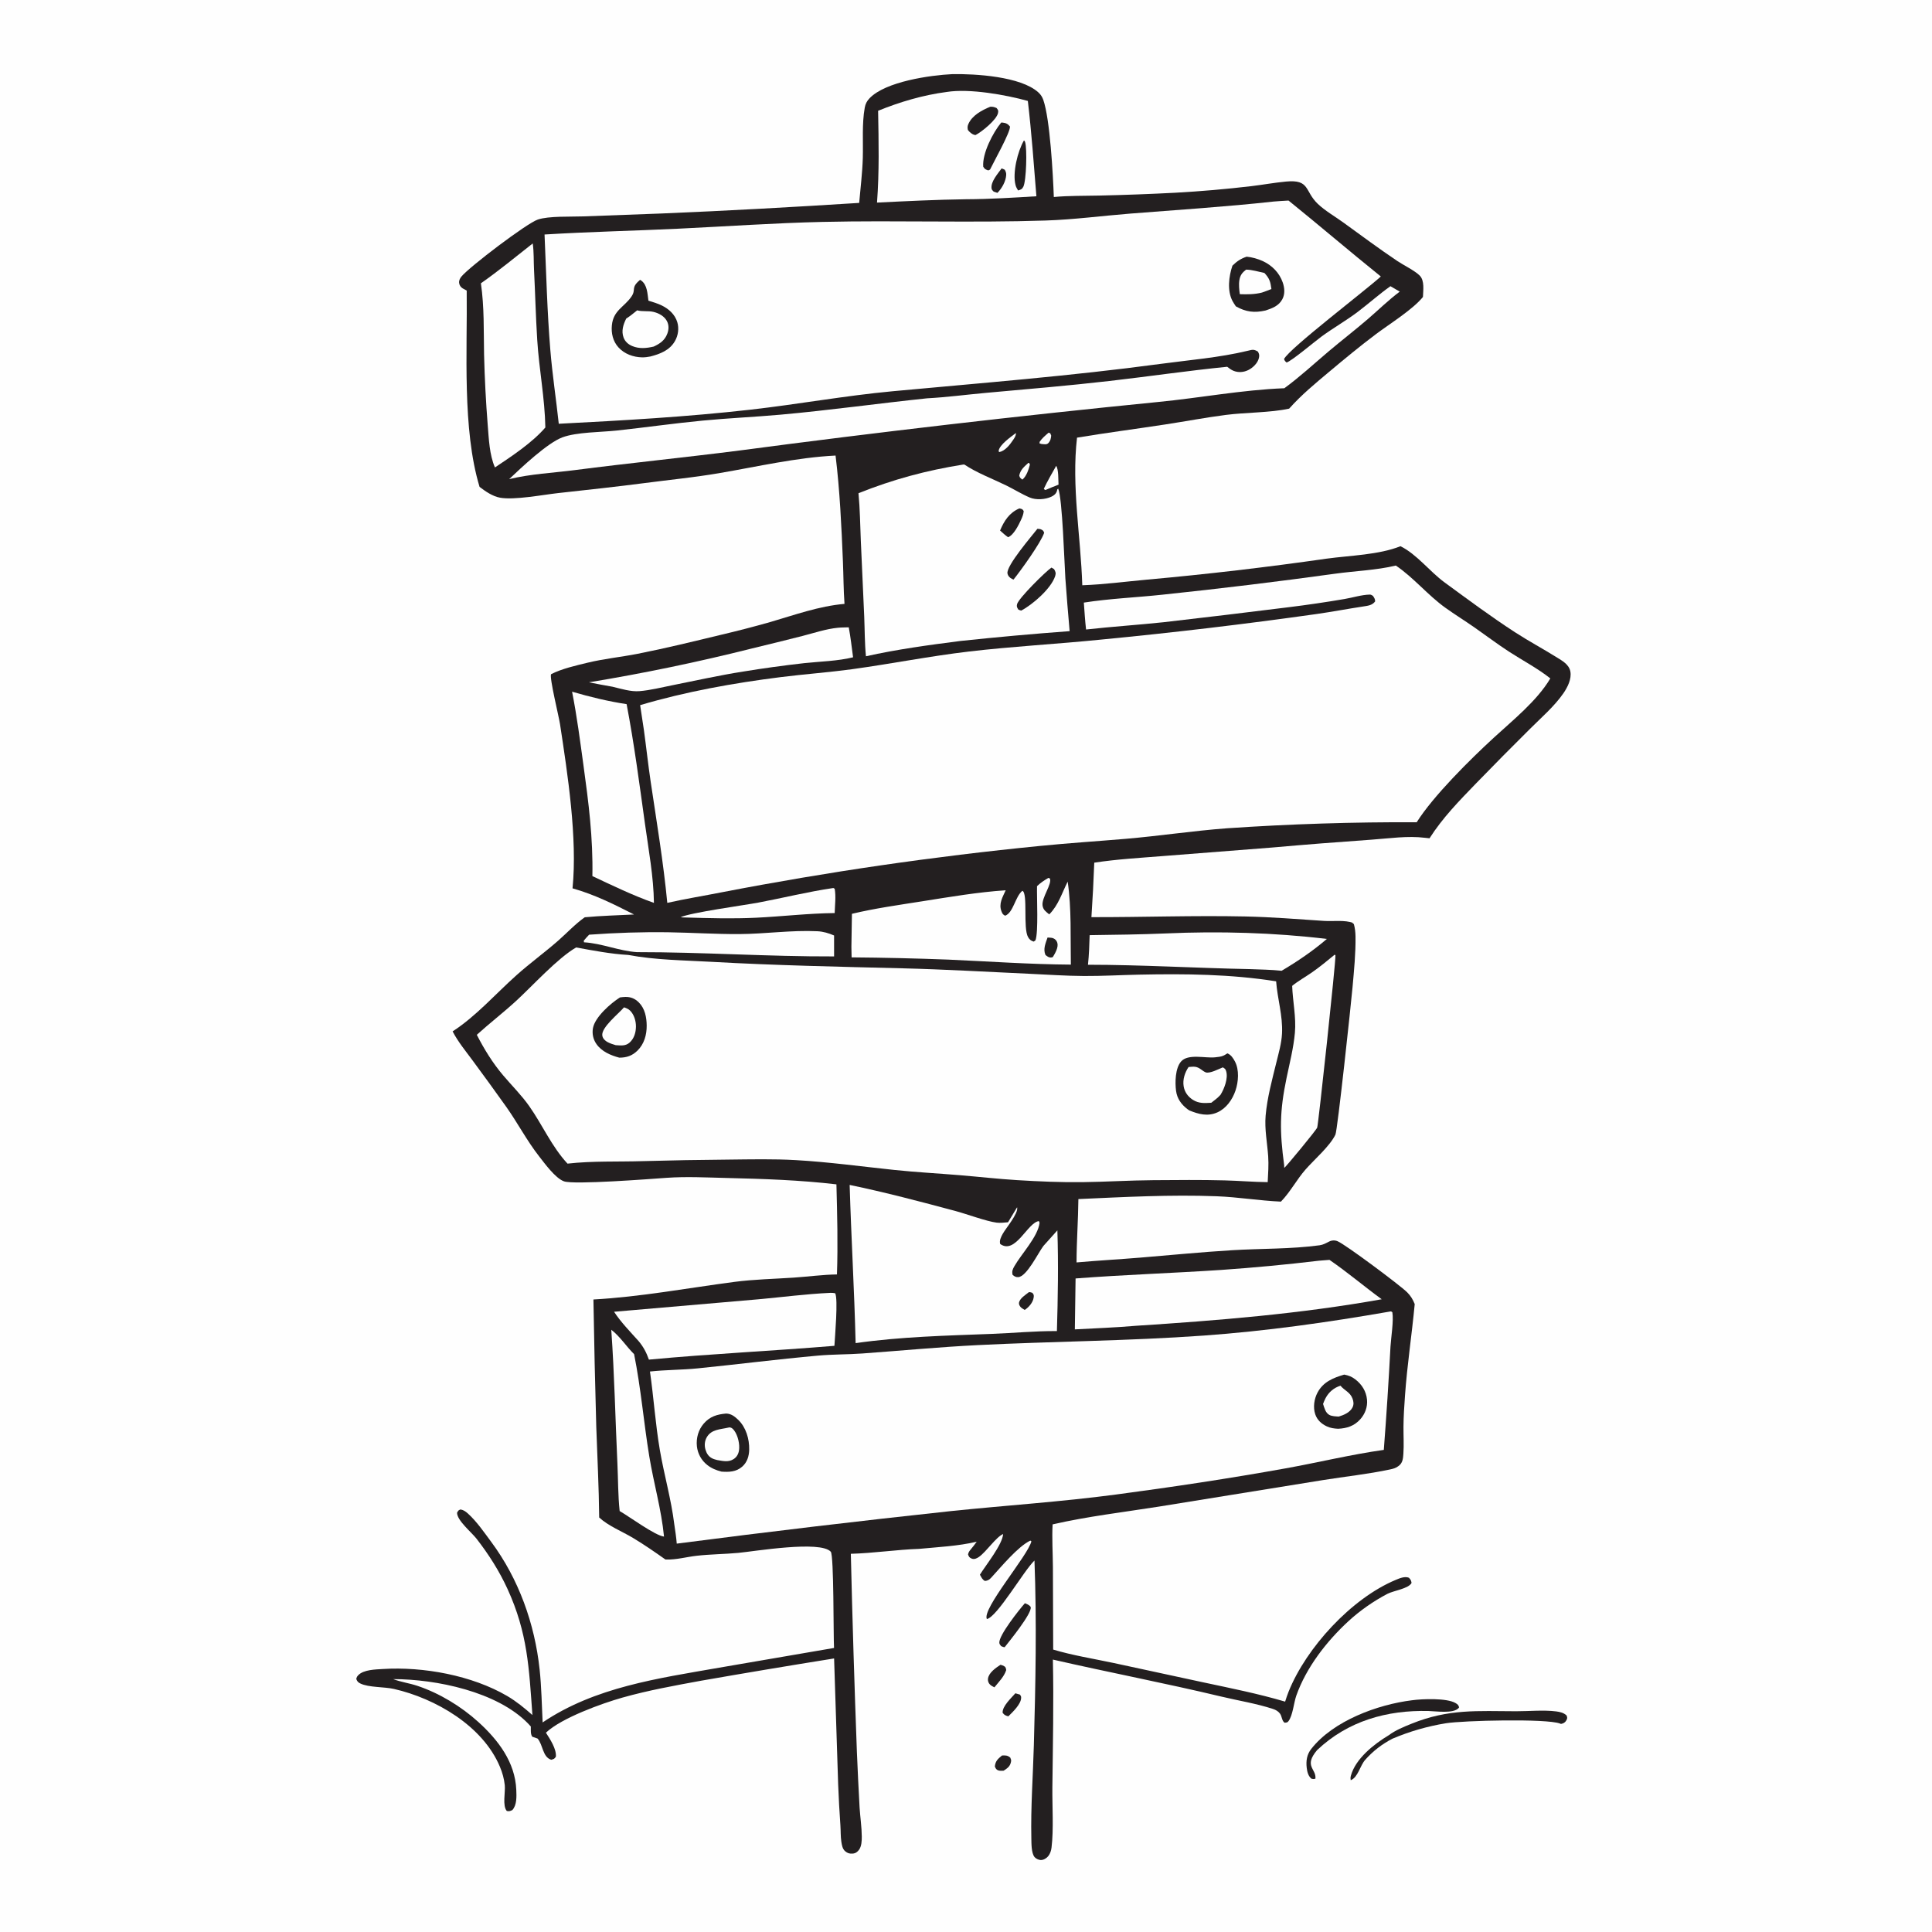 <?xml version="1.0" encoding="utf-8" ?>
<!DOCTYPE svg PUBLIC "-//W3C//DTD SVG 1.1//EN" "http://www.w3.org/Graphics/SVG/1.1/DTD/svg11.dtd">
<svg xmlns="http://www.w3.org/2000/svg" width="180" height="180" viewBox="0 0 180 180" fill="none"><rect x="0" y="0" width="180" height="180" fill="#808080" stroke="none"/><g clip-path="url('#clip0_1516_1905')"><rect width="180" height="180" fill="white"/><path d="M0 0.021L179.989 -4.09488e-06L180.01 179.989L0.021 180.01L0 0.021Z" fill="#FEFEFE"/><path d="M93.355 163.555C93.68 163.54 93.873 163.533 94.127 163.757C94.191 163.932 94.229 163.964 94.19 164.155C94.102 164.586 93.853 164.741 93.508 164.972C93.36 164.977 93.156 164.995 93.013 164.946C92.809 164.876 92.767 164.759 92.688 164.582C92.739 164.066 92.97 163.874 93.355 163.555Z" fill="#231F20"/><path d="M94.6 157.76L95.022 157.882C95.106 158.007 95.138 158.014 95.137 158.175C95.133 158.773 94.348 159.508 93.943 159.909C93.685 159.836 93.567 159.788 93.412 159.575C93.374 158.963 94.21 158.21 94.6 157.76Z" fill="#231F20"/><path d="M93.213 155.104C93.291 155.127 93.423 155.161 93.492 155.197C93.706 155.309 93.707 155.381 93.747 155.597C93.555 156.207 93.042 156.713 92.646 157.206C92.499 157.131 92.349 157.061 92.232 156.94C92.214 156.922 92.197 156.903 92.181 156.883C92.166 156.864 92.152 156.843 92.138 156.821C92.125 156.799 92.114 156.777 92.103 156.754C92.092 156.731 92.083 156.708 92.075 156.683C92.067 156.659 92.061 156.635 92.056 156.61C92.051 156.585 92.047 156.56 92.045 156.535C92.043 156.51 92.043 156.485 92.043 156.459C92.044 156.434 92.047 156.409 92.05 156.384C92.134 155.823 92.781 155.388 93.213 155.104Z" fill="#231F20"/><path d="M95.486 149.37C95.568 149.402 95.696 149.449 95.77 149.493C95.856 149.544 96.016 149.644 96.031 149.754C96.113 150.366 94.055 152.889 93.602 153.466C93.472 153.46 93.39 153.416 93.272 153.365C93.197 153.262 93.115 153.192 93.105 153.059C93.051 152.357 94.966 149.959 95.486 149.37Z" fill="#231F20"/><path d="M131.557 158.409C132.511 158.278 134.795 158.188 135.61 158.671C135.792 158.778 135.889 158.858 135.94 159.068C135.923 159.093 135.909 159.12 135.888 159.143C135.4 159.674 133.774 159.427 133.1 159.41C129.216 159.312 125.575 160.339 122.712 163.053C121.432 164.569 122.651 164.772 122.555 165.713L122.434 165.742L122.581 165.675C122.394 165.78 122.394 165.748 122.193 165.722C121.885 165.487 121.788 165.074 121.744 164.705C121.668 164.052 121.756 163.464 122.166 162.942C124.222 160.32 128.351 158.804 131.557 158.409Z" fill="#231F20"/><path d="M129.376 161.675C130.001 161.206 130.788 160.885 131.51 160.594C134.976 159.194 137.632 159.424 141.254 159.433C142.46 159.436 143.793 159.298 144.98 159.447C145.339 159.492 145.687 159.573 145.956 159.827C146.023 160.02 146.044 160.081 145.935 160.277C145.816 160.492 145.658 160.568 145.435 160.615C145.404 160.603 145.374 160.59 145.343 160.579C144.089 160.1 136.302 160.294 134.713 160.552C133.858 160.69 133.014 160.88 132.181 161.12C131.348 161.36 130.533 161.65 129.736 161.988C129.496 162.111 129.262 162.244 129.035 162.389C128.808 162.533 128.587 162.688 128.374 162.852C128.161 163.017 127.957 163.192 127.76 163.376C127.563 163.56 127.375 163.752 127.197 163.954C126.704 164.508 126.523 165.595 125.845 165.857C125.814 165.701 125.818 165.586 125.86 165.434C126.292 163.848 128.022 162.486 129.376 161.675Z" fill="#231F20"/><path d="M88.733 6.906C90.852 6.871 95.094 7.113 96.741 8.608C96.96 8.807 97.104 9.028 97.202 9.307C97.824 11.084 98.106 16.25 98.182 18.355C99.581 18.223 101.026 18.254 102.433 18.22C104.792 18.167 107.15 18.079 109.507 17.956C111.869 17.825 114.224 17.622 116.573 17.345C117.657 17.216 118.736 17.017 119.821 16.915C122.063 16.704 121.524 17.794 122.774 18.991C123.446 19.635 124.383 20.171 125.14 20.719C126.816 21.933 128.465 23.161 130.184 24.317C130.754 24.7 131.82 25.216 132.274 25.678C132.74 26.151 132.592 27.064 132.573 27.666C131.643 28.825 129.454 30.185 128.207 31.121C126.701 32.252 125.272 33.435 123.829 34.645C122.502 35.757 121.265 36.774 120.107 38.072C118.353 38.455 116.071 38.417 114.209 38.657C112.307 38.902 110.43 39.26 108.536 39.55C105.807 39.967 103.068 40.322 100.344 40.775C99.817 45.311 100.694 49.987 100.834 54.527C102.858 54.456 104.879 54.183 106.895 54C112.475 53.497 118.038 52.847 123.583 52.05C125.76 51.751 128.462 51.699 130.48 50.889C132.013 51.648 133.193 53.241 134.584 54.259C136.744 55.841 138.921 57.461 141.166 58.916C142.431 59.735 143.757 60.446 145.036 61.242C145.552 61.563 146.179 61.904 146.305 62.552C146.441 63.251 146.048 64.023 145.664 64.584C144.82 65.813 143.541 66.909 142.488 67.964C140.816 69.624 139.159 71.299 137.518 72.99C135.937 74.627 134.422 76.168 133.186 78.101C133.044 78.085 132.901 78.072 132.759 78.055C131.148 77.853 129.395 78.117 127.773 78.231C124.688 78.446 121.604 78.689 118.523 78.962L108.292 79.761C106.183 79.93 104.042 80.052 101.95 80.373C101.887 82.066 101.799 83.758 101.685 85.449C106.461 85.459 111.235 85.283 116.012 85.385C118.474 85.438 120.906 85.634 123.36 85.799C124.19 85.855 125.327 85.689 126.085 85.995L125.982 86.009L126.133 86.083C126.242 86.471 126.284 86.85 126.29 87.252C126.314 88.808 126.149 90.45 126.01 92.003C125.871 93.56 124.611 105.311 124.418 105.712C123.893 106.795 122.47 108.009 121.647 108.944C120.81 109.894 120.221 111.05 119.341 111.953C117.342 111.865 115.348 111.528 113.341 111.452C109.056 111.289 104.751 111.523 100.471 111.715C100.452 113.683 100.302 115.647 100.299 117.617C102.268 117.442 104.244 117.333 106.215 117.171C109.074 116.935 111.934 116.653 114.798 116.479C117.482 116.316 120.283 116.381 122.94 116.02C123.294 115.971 123.526 115.826 123.838 115.67C123.868 115.655 123.899 115.641 123.931 115.629C123.962 115.617 123.994 115.607 124.027 115.599C124.06 115.59 124.093 115.584 124.126 115.579C124.16 115.574 124.193 115.571 124.227 115.57C124.261 115.569 124.294 115.57 124.328 115.572C124.362 115.575 124.395 115.579 124.429 115.585C124.462 115.591 124.494 115.599 124.527 115.609C124.559 115.619 124.591 115.63 124.622 115.644C125.364 115.952 130.461 119.758 131.104 120.404C131.441 120.742 131.625 121.056 131.806 121.497C131.539 124.342 131.102 127.171 130.9 130.029C130.832 130.989 130.765 131.962 130.759 132.925C130.753 133.756 130.807 134.611 130.75 135.439C130.722 135.842 130.697 136.254 130.367 136.53C130.342 136.551 130.316 136.57 130.29 136.59C130.052 136.78 129.792 136.844 129.5 136.906C127.451 137.344 125.308 137.567 123.234 137.9L107.962 140.368C104.675 140.887 101.314 141.279 98.069 142.023C97.998 143.335 98.089 144.682 98.097 145.998L98.123 153.687C99.936 154.232 101.879 154.537 103.735 154.933L112.091 156.737C114.656 157.285 117.215 157.793 119.732 158.537C119.829 158.222 119.938 157.91 120.058 157.602C121.701 153.507 125.915 148.911 130.044 147.192C130.404 147.042 130.882 146.837 131.269 146.996C131.436 147.187 131.462 147.226 131.513 147.473C131.258 148.009 129.825 148.199 129.263 148.494C127.966 149.174 126.705 150.053 125.628 151.045C123.595 152.916 121.702 155.354 120.776 157.972C120.536 158.65 120.452 159.823 120.038 160.365C119.933 160.503 119.854 160.477 119.694 160.506C119.42 160.342 119.446 159.914 119.254 159.654C119.087 159.428 118.857 159.303 118.596 159.217C117.065 158.715 115.353 158.441 113.778 158.064C108.575 156.818 103.312 155.815 98.094 154.619C98.181 158.581 98.092 162.564 98.047 166.526C98.028 168.276 98.176 170.43 97.969 172.134C97.936 172.412 97.841 172.708 97.665 172.929C97.504 173.13 97.223 173.303 96.959 173.295C96.767 173.288 96.504 173.166 96.384 173.015C96.08 172.636 96.098 171.735 96.088 171.259C96.025 168.388 96.24 165.473 96.321 162.6C96.482 156.885 96.597 151.106 96.379 145.392C95.372 146.35 92.923 150.63 91.944 150.843C91.458 149.908 95.79 144.91 96.093 143.601L95.994 143.533C94.82 144.093 93.256 146.008 92.344 146.994C92.171 147.182 92.019 147.273 91.76 147.295C91.498 147.142 91.445 146.969 91.297 146.709C91.856 145.806 93.398 143.9 93.459 142.922C92.8 143.199 91.9 144.572 91.201 145.059C91.01 145.192 90.767 145.307 90.534 145.212C90.306 145.12 90.262 145.029 90.19 144.818C90.237 144.626 90.299 144.524 90.424 144.378C90.629 144.14 90.812 143.892 90.997 143.638C89.265 144.049 87.41 144.134 85.638 144.304C83.507 144.378 81.394 144.706 79.27 144.764C79.416 150.91 79.604 157.055 79.834 163.198C79.905 164.939 79.99 166.68 80.087 168.42C80.145 169.318 80.285 170.222 80.291 171.122C80.294 171.495 80.27 172.005 80.045 172.324C79.888 172.545 79.711 172.673 79.436 172.696C79.156 172.719 78.948 172.656 78.733 172.467C78.489 172.252 78.433 171.893 78.386 171.589C78.311 171.099 78.333 170.586 78.3 170.091C78.21 168.818 78.14 167.544 78.09 166.269L77.711 154.514C73.578 155.175 69.451 155.866 65.328 156.587C62.873 157.038 60.405 157.482 58 158.159C56.078 158.701 52.314 160.057 50.862 161.431C51.248 162.033 51.85 162.935 51.791 163.664C51.644 163.885 51.618 163.872 51.361 163.954C50.542 163.708 50.6 162.56 50.082 161.975C49.916 161.923 49.754 161.867 49.591 161.807C49.413 161.562 49.461 161.154 49.456 160.856C49.372 160.759 49.285 160.664 49.196 160.572C46.309 157.608 40.654 156.443 36.629 156.439C37.349 156.713 38.133 156.815 38.868 157.059C40.926 157.741 42.965 158.98 44.568 160.435C46.413 162.111 47.995 164.173 48.101 166.757C48.126 167.361 48.165 168.175 47.732 168.641C47.501 168.74 47.464 168.769 47.22 168.726C46.79 168.238 47.097 166.964 47.029 166.32C46.967 165.728 46.807 165.157 46.577 164.608C44.982 160.793 40.572 158.238 36.699 157.354C35.807 157.151 34.342 157.225 33.576 156.848C33.352 156.739 33.283 156.65 33.193 156.425C33.232 156.269 33.263 156.195 33.377 156.075C33.875 155.554 34.992 155.54 35.663 155.498C39.431 155.259 43.986 156.093 47.266 158.019C48.121 158.522 48.861 159.135 49.604 159.786C49.284 155.405 49.168 152.167 47.291 148.056C46.526 146.38 45.521 144.799 44.388 143.347C43.917 142.745 42.587 141.666 42.582 140.94C42.699 140.735 42.69 140.714 42.907 140.632C43.196 140.687 43.382 140.82 43.596 141.013C44.415 141.753 45.105 142.763 45.762 143.647C48.327 147.103 49.819 151.272 50.276 155.542C50.451 157.173 50.473 158.834 50.556 160.474C55.44 157.179 61.309 156.373 66.984 155.378L77.705 153.536C77.639 152.479 77.701 144.899 77.4 144.569C76.425 143.5 70.301 144.536 68.788 144.678C67.493 144.799 66.187 144.801 64.895 144.949C63.972 145.054 63.009 145.326 62.082 145.297C62.052 145.297 62.023 145.294 61.993 145.293C61 144.593 60.007 143.902 58.964 143.278C57.962 142.679 56.671 142.167 55.825 141.382C55.799 138.563 55.648 135.74 55.553 132.922C55.441 128.972 55.353 125.021 55.288 121.07C59.684 120.827 64.054 120.005 68.415 119.432C70.253 119.19 72.105 119.157 73.952 119.033C75.296 118.943 76.63 118.757 77.977 118.736C78.075 115.931 78.001 113.149 77.928 110.343C74.533 109.945 71.135 109.831 67.721 109.75C65.852 109.706 63.956 109.603 62.09 109.736C60.588 109.842 53.464 110.395 52.542 110.061C51.734 109.768 50.733 108.378 50.217 107.719C49.096 106.287 48.233 104.63 47.179 103.139C46.154 101.699 45.116 100.268 44.065 98.847C43.41 97.953 42.678 97.079 42.169 96.092C44.343 94.689 46.187 92.583 48.114 90.862C49.372 89.737 50.746 88.743 52.017 87.627C52.829 86.914 53.598 86.082 54.481 85.46C56.001 85.317 57.544 85.28 59.069 85.201C57.166 84.231 55.405 83.35 53.342 82.764C53.805 78.08 52.889 72.148 52.177 67.474C52.064 66.729 51.181 63.166 51.341 62.815C52.342 62.3 53.68 61.999 54.769 61.737C56.288 61.371 57.851 61.217 59.384 60.917C61.991 60.405 64.586 59.768 67.169 59.144C68.713 58.782 70.248 58.384 71.774 57.951C74.051 57.286 76.304 56.469 78.68 56.262C78.585 54.946 78.588 53.621 78.533 52.303C78.398 49.041 78.245 45.683 77.847 42.443C74.208 42.624 70.559 43.477 66.973 44.088C64.705 44.474 62.4 44.7 60.117 44.999C57.408 45.353 54.7 45.64 51.986 45.941C50.58 46.097 47.92 46.61 46.59 46.369C45.895 46.244 45.231 45.784 44.68 45.361C43.053 39.985 43.55 32.705 43.482 27.074C43.356 27.012 43.233 26.944 43.113 26.871C42.923 26.754 42.801 26.582 42.776 26.355C42.752 26.131 42.852 25.932 42.99 25.765C43.743 24.852 49.069 20.805 50.107 20.456C51.131 20.111 53.18 20.205 54.319 20.161L61.614 19.891C67.754 19.637 73.915 19.293 80.048 18.904C80.167 17.512 80.344 16.13 80.385 14.732C80.43 13.195 80.294 11.539 80.568 10.025C80.632 9.671 80.766 9.417 81.013 9.157C82.5 7.594 86.669 7.006 88.733 6.906Z" fill="#231F20"/><path d="M97.697 40.309L97.851 40.37L97.938 40.585C97.909 40.844 97.877 41.045 97.701 41.251C97.519 41.464 97.289 41.379 97.038 41.366L96.852 41.313L96.861 41.164C97.086 40.822 97.392 40.577 97.697 40.309Z" fill="#FEFEFE"/><path d="M95.813 43.123L95.896 43.148L95.954 43.288C95.834 43.747 95.631 44.383 95.25 44.684C95.073 44.538 95.013 44.524 94.961 44.304C95.073 43.759 95.418 43.484 95.813 43.123Z" fill="#FEFEFE"/><path d="M94.653 40.342C94.658 40.611 94.522 40.789 94.378 41.004C94.079 41.451 93.636 42.02 93.084 42.123L93.041 41.998C93.138 41.416 94.194 40.694 94.653 40.342Z" fill="#FEFEFE"/><path d="M98.402 43.401C98.639 43.754 98.589 44.701 98.622 45.154C98.211 45.303 97.808 45.485 97.404 45.652C97.309 45.623 97.367 45.648 97.25 45.542C97.587 44.811 98.014 44.107 98.402 43.401Z" fill="#FEFEFE"/><path d="M77.563 82.746C77.69 82.731 77.62 82.723 77.766 82.806C77.895 83.513 77.786 84.347 77.765 85.068C75.305 85.094 72.872 85.385 70.418 85.503C68.23 85.608 66.051 85.544 63.864 85.48C63.712 85.486 63.565 85.469 63.414 85.457C64.288 85.029 69.353 84.338 70.652 84.093C72.962 83.658 75.234 83.089 77.563 82.746Z" fill="#FEFEFE"/><path d="M54.887 87.083C57.34 86.905 59.835 86.82 62.295 86.858C64.489 86.893 66.686 87.038 68.88 87.026C71.301 87.013 73.735 86.644 76.151 86.761C76.709 86.789 77.197 86.938 77.709 87.156L77.71 89.107C71.584 89.128 65.463 88.704 59.335 88.709C57.659 88.595 56.077 87.889 54.405 87.792L54.391 87.635C54.553 87.447 54.712 87.26 54.887 87.083Z" fill="#FEFEFE"/><path d="M78.058 58.488C78.392 58.454 78.74 58.458 79.076 58.446C79.25 59.367 79.353 60.31 79.479 61.239C78.043 61.594 76.405 61.626 74.929 61.784C73.021 61.998 71.119 62.26 69.224 62.57C67.017 62.916 64.819 63.409 62.627 63.846C61.636 64.043 60.6 64.308 59.594 64.392C58.761 64.463 57.871 64.171 57.063 63.981C56.329 63.853 55.597 63.716 54.866 63.57C59.956 62.733 65.002 61.686 70.005 60.428C71.6 60.044 73.193 59.65 74.783 59.246C75.849 58.972 76.963 58.593 78.058 58.488Z" fill="#FEFEFE"/><path d="M56.951 123.891C57.755 124.5 58.357 125.453 59.078 126.164C59.715 129.336 59.972 132.519 60.495 135.703C60.905 138.2 61.62 140.634 61.865 143.159C61.046 143.079 58.614 141.284 57.732 140.781C57.576 139.335 57.593 137.869 57.525 136.416C57.329 132.246 57.246 128.053 56.951 123.891Z" fill="#FEFEFE"/><path d="M124.354 88.941L124.421 89.008C124.451 89.674 122.825 104.793 122.72 105.055C122.612 105.324 119.769 108.759 119.649 108.813L119.643 108.564C119.217 105.377 119.212 103.571 119.868 100.42C120.157 99.032 120.516 97.633 120.643 96.22C120.773 94.77 120.439 93.305 120.389 91.851C120.954 91.389 121.621 91.022 122.221 90.604C122.962 90.088 123.657 89.514 124.354 88.941Z" fill="#FEFEFE"/><path d="M108.62 86.966C113.572 86.744 118.699 86.886 123.62 87.479C122.335 88.586 120.867 89.582 119.407 90.445C118.423 90.339 117.422 90.331 116.433 90.29C111.407 90.193 106.393 89.887 101.364 89.883C101.463 88.968 101.49 88.045 101.521 87.125C103.891 87.093 106.252 87.065 108.62 86.966Z" fill="#FEFEFE"/><path d="M49.633 22.681C49.75 23.457 49.713 24.324 49.753 25.115C49.863 27.301 49.916 29.493 50.053 31.677C50.223 34.395 50.761 37.107 50.809 39.829C49.573 41.258 47.682 42.502 46.112 43.551C45.596 42.366 45.545 40.888 45.44 39.609C45.268 37.427 45.155 35.242 45.1 33.053C45.056 30.803 45.128 28.63 44.805 26.394C46.468 25.23 48.037 23.934 49.633 22.681Z" fill="#FEFEFE"/><path d="M53.299 64.443C54.949 64.927 56.679 65.347 58.38 65.603C59.084 69.287 59.571 73.015 60.087 76.73C60.421 79.139 60.896 81.691 60.925 84.12C58.993 83.437 57.046 82.498 55.191 81.623C55.261 78.08 54.839 74.782 54.358 71.288C54.041 68.988 53.751 66.724 53.299 64.443Z" fill="#FEFEFE"/><path d="M77.348 120.453C77.516 120.443 77.648 120.455 77.812 120.489C78.099 121.028 77.786 124.565 77.741 125.387C71.984 125.865 66.21 126.13 60.457 126.673C60.221 126.005 59.958 125.503 59.507 124.958C58.724 124.081 57.855 123.199 57.211 122.214L70.659 121.052C72.892 120.85 75.104 120.556 77.348 120.453Z" fill="#FEFEFE"/><path d="M97.673 81.793L97.81 81.839C98.054 82.34 97.03 83.629 97.132 84.364C97.19 84.779 97.452 84.941 97.756 85.19C98.615 84.331 98.938 83.197 99.473 82.139C99.843 84.639 99.722 87.342 99.769 89.871C95.959 89.845 92.164 89.574 88.359 89.405C85.354 89.29 82.349 89.22 79.342 89.196L79.323 88.227L79.372 85.138C81.532 84.622 83.743 84.316 85.935 83.969C88.495 83.564 91.11 83.117 93.698 82.945C93.406 83.595 93.026 84.195 93.308 84.916C93.389 85.126 93.446 85.221 93.65 85.314C94.424 85.018 94.576 83.539 95.252 82.993C95.786 83.213 95.297 86.47 95.784 87.309C95.922 87.546 96.052 87.648 96.311 87.726L96.469 87.612C96.76 86.883 96.588 83.575 96.617 82.562C96.946 82.244 97.283 82.025 97.673 81.793Z" fill="#FEFEFE"/><path d="M97.599 87.344L97.644 87.349C97.786 87.361 97.992 87.359 98.122 87.413C98.318 87.494 98.449 87.638 98.509 87.842C98.633 88.268 98.295 88.826 98.087 89.173C98.038 89.184 97.99 89.202 97.939 89.207C97.719 89.227 97.555 89.102 97.402 88.97C97.168 88.416 97.415 87.875 97.599 87.344Z" fill="#231F20"/><path d="M122.897 117.456L123.864 117.38C125.529 118.52 127.096 119.856 128.73 121.049C121.13 122.41 113.505 123.024 105.807 123.522C103.928 123.687 102.025 123.752 100.141 123.855L100.209 119.111C104.724 118.762 109.261 118.617 113.781 118.316C116.827 118.105 119.865 117.818 122.897 117.456Z" fill="#FEFEFE"/><path d="M88.201 8.568C90.325 8.226 93.724 8.838 95.762 9.404C96.106 12.353 96.322 15.325 96.559 18.285C94.385 18.418 92.197 18.555 90.019 18.563C87.25 18.599 84.475 18.74 81.71 18.874C81.925 15.991 81.865 13.207 81.811 10.32C83.857 9.491 86.007 8.854 88.201 8.568Z" fill="#FEFEFE"/><path d="M93.318 15.69C93.421 15.718 93.515 15.77 93.612 15.815C93.697 15.976 93.754 16.1 93.746 16.284C93.72 16.883 93.343 17.557 92.927 17.968L92.579 17.853C92.482 17.746 92.4 17.699 92.38 17.548C92.298 16.921 92.972 16.174 93.318 15.69Z" fill="#231F20"/><path d="M95.4 13.081C95.472 13.151 95.477 13.14 95.51 13.246C95.701 13.851 95.625 16.832 95.341 17.399C95.221 17.639 95.099 17.663 94.855 17.747C94.751 17.578 94.666 17.438 94.615 17.243C94.316 16.095 94.816 14.082 95.4 13.081Z" fill="#231F20"/><path d="M92.26 9.945C92.498 9.934 92.626 9.968 92.844 10.062C92.987 10.245 93.032 10.279 92.984 10.525C92.863 11.158 91.45 12.301 90.891 12.58C90.867 12.578 90.841 12.578 90.817 12.573C90.554 12.516 90.337 12.316 90.177 12.111C90.133 11.906 90.13 11.769 90.214 11.572C90.566 10.746 91.48 10.268 92.26 9.945Z" fill="#231F20"/><path d="M93.284 11.416C93.322 11.417 93.36 11.417 93.398 11.42C93.708 11.45 93.9 11.539 94.096 11.785C94.157 12.283 92.563 15.121 92.24 15.799L92.074 15.877C91.798 15.773 91.764 15.777 91.606 15.534C91.501 14.303 92.51 12.348 93.284 11.416Z" fill="#231F20"/><path d="M79.16 110.397C82.477 111.086 85.764 111.955 89.035 112.831C90.051 113.104 91.905 113.79 92.846 113.91C93.189 113.954 93.573 113.903 93.917 113.875L94.761 112.477C94.911 113.034 93.701 114.442 93.424 114.951C93.266 115.239 93.088 115.578 93.187 115.9C94.61 116.918 95.72 113.908 96.79 113.766L96.854 113.929C96.702 115.213 95.173 116.811 94.519 117.95C94.349 118.246 94.255 118.447 94.346 118.783C94.51 118.914 94.649 119.005 94.872 118.987C95.673 118.924 96.713 116.739 97.211 116.084L98.513 114.631C98.617 117.743 98.562 120.9 98.47 124.012C96.453 124.001 94.412 124.198 92.394 124.275C88.178 124.437 83.898 124.536 79.717 125.136C79.597 120.218 79.306 115.312 79.16 110.397Z" fill="#FEFEFE"/><path d="M95.865 120.385C95.984 120.382 96.067 120.412 96.179 120.446C96.321 120.624 96.337 120.657 96.302 120.9C96.235 121.361 95.843 121.802 95.47 122.044C95.349 121.97 95.16 121.868 95.074 121.758C94.995 121.657 94.921 121.53 94.935 121.399C94.979 120.979 95.558 120.63 95.865 120.385Z" fill="#231F20"/><path d="M89.727 43.283L89.846 43.279C91.007 44.059 92.469 44.606 93.732 45.221C94.466 45.579 95.193 46.038 95.941 46.354C96.523 46.6 97.396 46.544 97.961 46.272C98.204 46.155 98.391 46.005 98.473 45.738C98.53 45.553 98.47 45.627 98.589 45.528C98.98 46.389 99.171 52.589 99.258 53.883C99.377 55.524 99.51 57.163 99.655 58.802C96.263 59.052 92.877 59.357 89.495 59.716C86.561 60.091 83.565 60.498 80.678 61.143C80.558 59.928 80.568 58.671 80.518 57.45L80.201 50.381C80.138 48.908 80.124 47.42 79.983 45.953C83.195 44.665 86.311 43.827 89.727 43.283Z" fill="#FEFEFE"/><path d="M94.971 47.368C94.992 47.372 95.012 47.373 95.032 47.378C95.242 47.434 95.269 47.44 95.377 47.618C95.355 47.906 95.255 48.153 95.135 48.414C94.9 48.923 94.445 49.856 93.921 50.051C93.651 49.865 93.416 49.649 93.174 49.429C93.55 48.523 94.044 47.766 94.971 47.368Z" fill="#231F20"/><path d="M97.962 52.879L98.207 53.026C98.336 53.257 98.399 53.382 98.313 53.656C97.948 54.826 96.209 56.328 95.144 56.888C95.057 56.873 94.959 56.824 94.877 56.792C94.762 56.599 94.7 56.531 94.756 56.296C94.888 55.743 97.428 53.24 97.962 52.879Z" fill="#231F20"/><path d="M96.655 49.265C96.74 49.275 96.903 49.281 96.985 49.32C97.173 49.409 97.221 49.451 97.281 49.643C96.963 50.583 95.117 53.14 94.426 53.999C94.38 53.978 94.334 53.958 94.288 53.936C94.08 53.836 93.911 53.664 93.865 53.428C93.728 52.722 96.158 49.905 96.655 49.265Z" fill="#231F20"/><path d="M129.472 122.198C129.647 122.173 129.563 122.157 129.722 122.259C129.858 123.047 129.601 124.601 129.549 125.447C129.381 128.661 129.173 131.873 128.926 135.082C125.864 135.513 122.833 136.254 119.79 136.801C114.546 137.745 109.232 138.544 103.95 139.245C98.878 139.919 93.738 140.253 88.648 140.779C80.104 141.697 71.572 142.709 63.051 143.816C63.008 143.214 62.907 142.613 62.822 142.015C62.538 139.7 61.874 137.406 61.478 135.103C61.062 132.676 60.906 130.216 60.555 127.781C62.033 127.619 63.535 127.636 65.019 127.486C68.747 127.11 72.465 126.636 76.197 126.3C77.583 126.175 78.959 126.2 80.341 126.101C83.936 125.842 87.514 125.498 91.116 125.319C98.112 124.969 105.134 124.934 112.122 124.434C117.967 124.016 123.702 123.202 129.472 122.198Z" fill="#FEFEFE"/><path d="M125.239 128.068C125.65 128.148 125.941 128.259 126.276 128.516C126.885 128.984 127.287 129.627 127.361 130.401C127.426 131.08 127.18 131.738 126.725 132.24C126.163 132.859 125.484 133.076 124.671 133.115C124.295 133.096 123.954 133.051 123.609 132.889C123.111 132.656 122.712 132.29 122.536 131.759C122.322 131.113 122.435 130.339 122.749 129.746C123.28 128.742 124.213 128.369 125.239 128.068Z" fill="#231F20"/><path d="M124.888 129.102C125.271 129.559 125.78 129.699 126.008 130.295C126.114 130.573 126.148 130.848 126.01 131.126C125.776 131.594 125.2 131.84 124.727 131.978C124.459 131.963 124.091 131.955 123.852 131.824C123.488 131.625 123.388 131.166 123.266 130.802C123.335 130.62 123.406 130.439 123.498 130.267C123.8 129.697 124.275 129.296 124.888 129.102Z" fill="#FEFEFE"/><path d="M67.652 131.697C68.119 131.707 68.448 131.965 68.776 132.279C69.502 132.975 69.822 134.07 69.801 135.055C69.788 135.665 69.615 136.241 69.141 136.652C68.577 137.141 67.922 137.155 67.221 137.107C66.737 136.981 66.291 136.805 65.894 136.491C65.827 136.438 65.763 136.382 65.701 136.323C65.639 136.264 65.581 136.202 65.525 136.137C65.47 136.072 65.418 136.004 65.369 135.934C65.321 135.864 65.276 135.792 65.234 135.717C65.193 135.642 65.156 135.566 65.122 135.487C65.088 135.409 65.058 135.329 65.033 135.247C65.007 135.166 64.986 135.083 64.968 135C64.951 134.916 64.938 134.832 64.928 134.747C64.849 133.989 65.064 133.208 65.568 132.63C66.149 131.962 66.81 131.773 67.652 131.697Z" fill="#231F20"/><path d="M67.86 133.006C67.886 133 67.911 132.987 67.938 132.987C68.156 132.986 68.288 133.121 68.41 133.286C68.75 133.745 68.937 134.562 68.852 135.124C68.802 135.455 68.648 135.744 68.365 135.931C67.871 136.258 67.358 136.118 66.817 136.029C66.658 135.986 66.498 135.947 66.35 135.872C66.01 135.698 65.832 135.414 65.727 135.055C65.614 134.671 65.647 134.258 65.847 133.909C66.276 133.159 67.11 133.181 67.86 133.006Z" fill="#FEFEFE"/><path d="M53.677 88.272C55.276 88.563 56.902 88.878 58.528 88.97C61.058 89.446 63.723 89.467 66.291 89.611C72.213 89.944 78.114 90.067 84.042 90.214C87.997 90.312 91.953 90.544 95.906 90.725C97.596 90.802 99.299 90.923 100.99 90.932C102.708 90.941 104.437 90.84 106.155 90.805C110.41 90.717 114.68 90.757 118.894 91.428C119.014 93.061 119.527 94.632 119.442 96.295C119.394 97.217 119.13 98.112 118.911 99.005C118.516 100.616 118.06 102.283 117.916 103.938C117.806 105.209 118.067 106.466 118.154 107.73C118.209 108.528 118.149 109.34 118.108 110.137C116.777 110.124 115.445 110.009 114.113 109.974C111.893 109.915 109.661 109.94 107.44 109.955C105.241 109.97 103.046 110.112 100.848 110.138C98.827 110.162 96.783 110.074 94.765 109.95C92.987 109.841 91.212 109.638 89.436 109.491C87.399 109.322 85.355 109.214 83.322 109.001C80.271 108.68 77.228 108.262 74.164 108.086C72.069 107.965 69.953 108.015 67.856 108.037C65.212 108.057 62.568 108.104 59.925 108.179C57.56 108.253 55.233 108.148 52.873 108.412C51.389 106.807 50.552 104.827 49.311 103.061C48.586 102.03 47.689 101.147 46.877 100.188C45.895 99.029 45.116 97.759 44.423 96.411C45.611 95.332 46.889 94.351 48.071 93.267C49.62 91.845 51.952 89.267 53.677 88.272Z" fill="#FEFEFE"/><path d="M57.758 92.928C57.928 92.905 58.096 92.884 58.267 92.881C58.772 92.871 59.173 93.045 59.529 93.404C60.087 93.968 60.244 94.782 60.251 95.549C60.258 96.408 60.018 97.271 59.39 97.885C58.898 98.366 58.373 98.54 57.698 98.54C56.906 98.329 56.064 97.974 55.576 97.281C55.538 97.227 55.502 97.171 55.469 97.114C55.437 97.057 55.407 96.998 55.38 96.938C55.353 96.878 55.33 96.816 55.309 96.753C55.288 96.691 55.271 96.627 55.257 96.563C55.243 96.498 55.232 96.433 55.224 96.368C55.217 96.302 55.212 96.237 55.212 96.171C55.211 96.105 55.213 96.039 55.219 95.973C55.224 95.907 55.233 95.842 55.246 95.777C55.447 94.742 56.887 93.484 57.758 92.928Z" fill="#231F20"/><path d="M58.138 93.852C58.363 93.928 58.541 93.995 58.712 94.165C59.083 94.534 59.257 95.14 59.25 95.652C59.242 96.199 59.081 96.754 58.662 97.131C58.278 97.477 57.842 97.402 57.367 97.376C57.114 97.302 56.861 97.222 56.626 97.1C56.386 96.976 56.161 96.768 56.116 96.488C55.994 95.73 57.651 94.434 58.138 93.852Z" fill="#FEFEFE"/><path d="M114.349 98.137C114.685 98.266 114.887 98.576 115.056 98.894C115.472 99.676 115.384 100.796 115.107 101.609C114.82 102.45 114.25 103.268 113.417 103.639C112.517 104.039 111.666 103.809 110.805 103.455C110.728 103.406 110.724 103.406 110.638 103.341C110.066 102.906 109.669 102.364 109.571 101.639C109.465 100.848 109.493 99.539 110.027 98.909C110.675 98.144 112.293 98.607 113.203 98.508C113.25 98.503 113.297 98.495 113.345 98.491C113.731 98.452 113.938 98.415 114.268 98.194C114.295 98.175 114.322 98.156 114.349 98.137Z" fill="#231F20"/><path d="M110.737 99.412C111.251 99.363 111.477 99.332 111.905 99.64C112.045 99.741 112.155 99.829 112.314 99.901C112.669 100.064 113.571 99.587 113.928 99.443C114.118 99.561 114.173 99.582 114.241 99.809C114.438 100.47 114.053 101.461 113.71 102.005C113.453 102.291 113.155 102.51 112.851 102.742C112.224 102.78 111.692 102.82 111.135 102.466C110.681 102.178 110.366 101.743 110.278 101.207C110.175 100.579 110.389 99.927 110.737 99.412Z" fill="#FEFEFE"/><path d="M118.657 18.778C119.118 18.733 119.587 18.715 120.05 18.685C122.937 21.015 125.755 23.433 128.648 25.76C127.253 27.035 120.119 32.468 119.632 33.449C119.695 33.63 119.73 33.653 119.869 33.774C120.339 33.637 122.503 31.81 123.116 31.36C124.219 30.552 125.416 29.875 126.504 29.051C127.532 28.272 128.49 27.414 129.542 26.665L130.411 27.17C129.366 27.951 128.437 28.867 127.45 29.717C126.245 30.754 124.981 31.727 123.766 32.754C122.414 33.898 121.089 35.127 119.659 36.171C115.704 36.324 111.819 37.072 107.884 37.453C94.851 38.748 81.843 40.256 68.86 41.977C63.757 42.629 58.639 43.14 53.538 43.8C51.522 44.06 49.411 44.157 47.437 44.64C48.585 43.547 51.01 41.263 52.395 40.748C53.727 40.252 55.984 40.272 57.466 40.112C60.14 39.823 62.801 39.441 65.479 39.185C67.885 38.955 70.302 38.85 72.709 38.635C77.276 38.226 81.816 37.586 86.375 37.11C88.212 37.013 90.056 36.765 91.89 36.6C95.722 36.254 99.544 35.934 103.368 35.495C107.027 35.074 110.67 34.538 114.334 34.171C114.527 34.325 114.718 34.468 114.95 34.558C115.383 34.725 115.866 34.687 116.281 34.487C116.714 34.28 117.181 33.835 117.29 33.351C117.347 33.1 117.318 32.98 117.198 32.759C116.809 32.522 116.684 32.577 116.251 32.681C113.611 33.319 110.785 33.544 108.091 33.907C99.814 35.023 91.483 35.679 83.169 36.451C78.727 36.864 74.325 37.67 69.892 38.171C63.959 38.842 58.019 39.175 52.059 39.481C51.813 37.185 51.463 34.916 51.273 32.608C50.978 29.036 50.891 25.43 50.734 21.848C54.876 21.593 59.027 21.506 63.172 21.308C67.664 21.094 72.165 20.776 76.661 20.674C83.58 20.518 90.51 20.773 97.429 20.545C100.073 20.458 102.685 20.107 105.318 19.899C109.765 19.547 114.222 19.267 118.657 18.778Z" fill="#FEFEFE"/><path d="M116.148 23.914C116.645 23.96 117.206 24.119 117.659 24.328C118.513 24.723 119.2 25.422 119.51 26.318C119.685 26.825 119.734 27.392 119.472 27.88C119.137 28.503 118.54 28.717 117.911 28.928C116.86 29.165 116.082 29.069 115.143 28.543C115.032 28.381 114.92 28.216 114.828 28.042C114.322 27.086 114.484 25.743 114.823 24.751C115.237 24.344 115.593 24.101 116.148 23.914Z" fill="#231F20"/><path d="M116.095 25.121C116.644 25.127 117.262 25.318 117.803 25.432C118.279 25.947 118.367 26.248 118.454 26.928C118.168 27.049 117.87 27.148 117.579 27.256C116.875 27.434 116.229 27.431 115.51 27.408C115.455 26.986 115.401 26.52 115.47 26.098C115.545 25.64 115.735 25.399 116.095 25.121Z" fill="#FEFEFE"/><path d="M59.634 26.073C59.665 26.091 59.696 26.108 59.725 26.128C60.314 26.532 60.319 27.371 60.412 28.012C60.822 28.139 61.263 28.269 61.65 28.457C62.315 28.778 62.888 29.3 63.104 30.023C63.276 30.599 63.183 31.252 62.887 31.771C62.391 32.639 61.508 32.977 60.593 33.214C60.339 33.263 60.092 33.297 59.833 33.294C59.01 33.281 58.171 32.98 57.613 32.358C57.107 31.796 56.933 31.044 57.007 30.303C57.147 28.904 58.147 28.624 58.83 27.632C59.297 26.953 58.727 26.828 59.634 26.073Z" fill="#231F20"/><path d="M59.363 28.914C59.872 29.051 60.374 28.94 60.877 29.057C61.365 29.171 61.882 29.448 62.129 29.902C62.328 30.268 62.32 30.682 62.179 31.067C61.944 31.709 61.502 32.007 60.906 32.289C60.231 32.446 59.566 32.516 58.907 32.242C58.536 32.089 58.237 31.827 58.096 31.444C57.871 30.833 58.068 30.233 58.345 29.679C58.707 29.452 59.031 29.181 59.363 28.914Z" fill="#FEFEFE"/><path d="M130.045 52.691C131.701 53.808 133.022 55.449 134.667 56.627C135.553 57.261 136.483 57.835 137.376 58.459C138.445 59.205 139.484 59.992 140.577 60.704C141.862 61.539 143.237 62.252 144.441 63.206C143.188 65.316 140.936 67.105 139.142 68.759C136.965 70.764 133.535 74.153 131.991 76.607C126.087 76.581 120.19 76.768 114.3 77.17C111.151 77.406 108.021 77.885 104.873 78.152C102.218 78.377 99.553 78.548 96.903 78.813C91.942 79.302 86.994 79.906 82.061 80.624C77.127 81.342 72.213 82.174 67.318 83.118C65.603 83.457 63.876 83.735 62.17 84.118C61.806 80.329 61.18 76.579 60.62 72.818C60.383 71.221 60.212 69.615 59.991 68.016C59.879 67.242 59.762 66.469 59.64 65.697C63.866 64.439 68.39 63.631 72.758 63.083C74.987 62.803 77.235 62.645 79.46 62.338C83.074 61.839 86.666 61.125 90.291 60.699C94.367 60.22 98.465 60.007 102.546 59.593C109.267 58.947 115.97 58.152 122.655 57.208C124.131 56.998 125.592 56.717 127.065 56.495C127.476 56.433 127.863 56.383 128.119 56.03C128.117 55.799 128.034 55.699 127.912 55.512C127.811 55.457 127.742 55.394 127.625 55.396C126.851 55.413 126.032 55.68 125.263 55.809C123.541 56.103 121.813 56.356 120.08 56.571C116.187 57.058 112.292 57.525 108.395 57.972C105.995 58.226 103.585 58.382 101.186 58.649C101.09 57.817 101.042 56.977 100.979 56.143C103.388 55.766 105.854 55.668 108.279 55.408C113.656 54.845 119.023 54.193 124.379 53.452C126.235 53.192 128.229 53.13 130.045 52.691Z" fill="#FEFEFE"/></g><defs><clipPath id="clip0_1516_1905"><rect width="180" height="180" fill="white"/></clipPath></defs></svg>